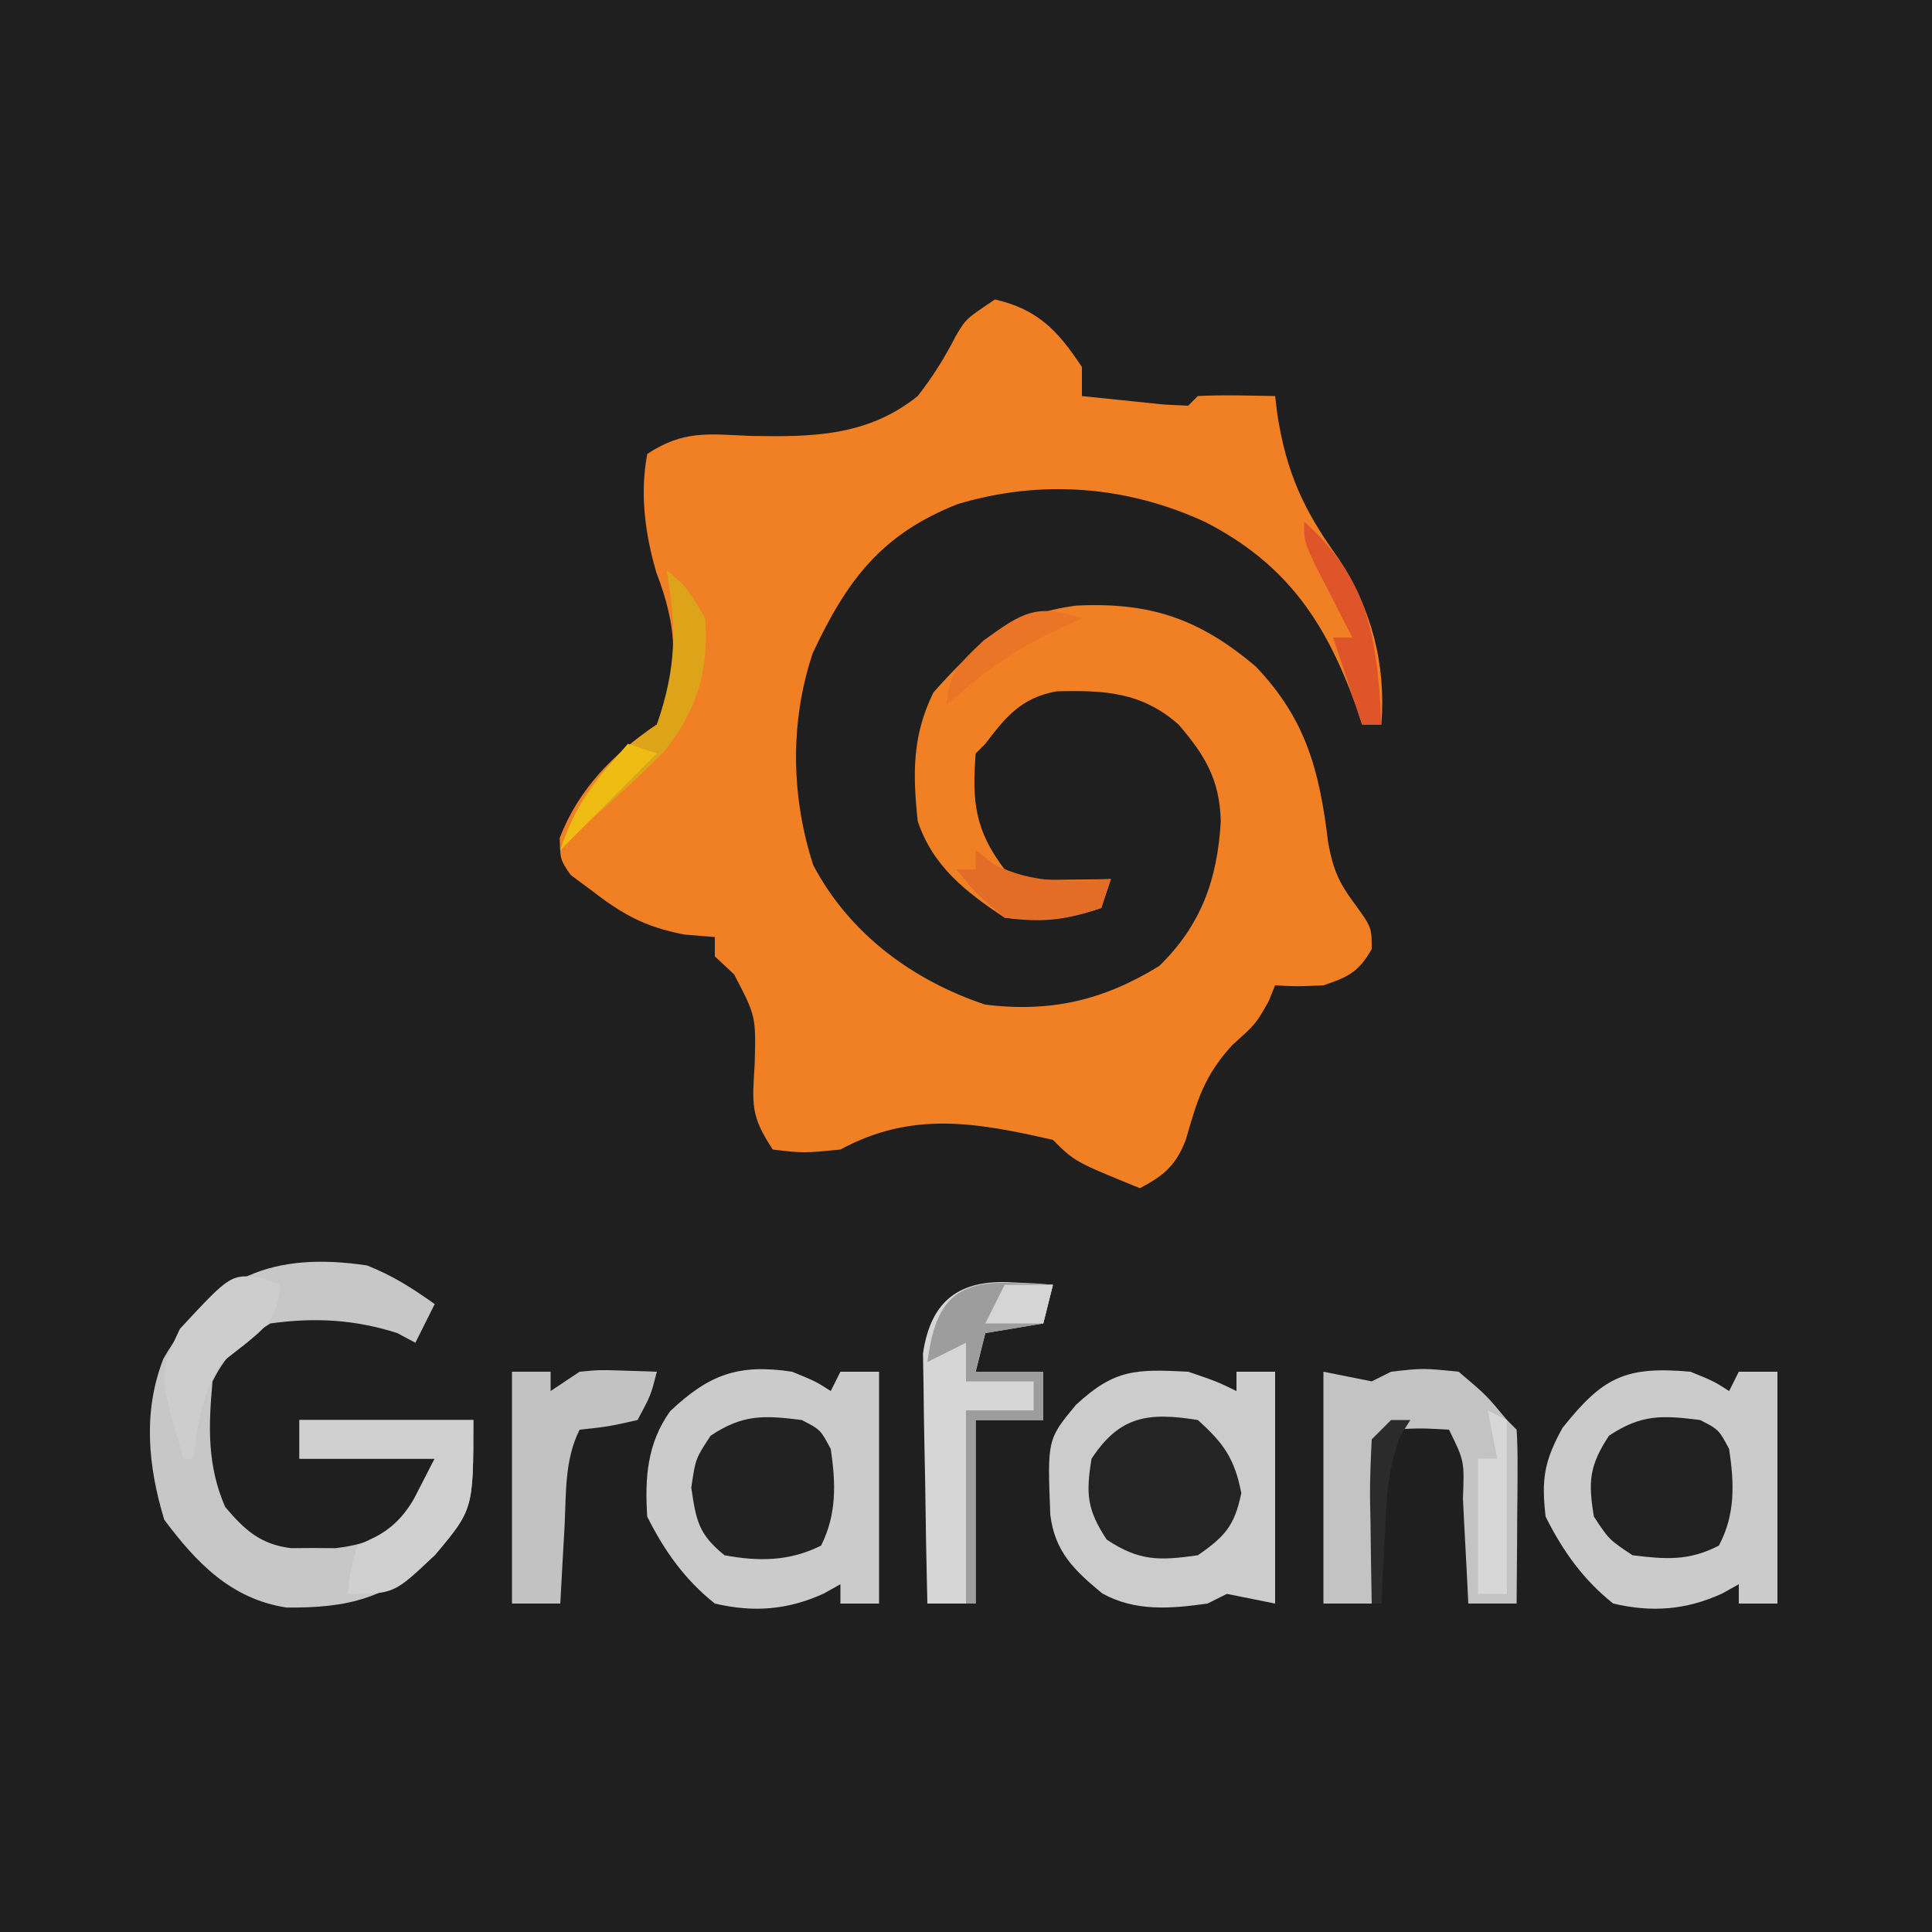 <?xml version="1.0" encoding="UTF-8"?>
<svg version="1.1" xmlns="http://www.w3.org/2000/svg" width="200" height="200">
<path d="M0 0 C66 0 132 0 200 0 C200 66 200 132 200 200 C134 200 68 200 0 200 C0 134 0 68 0 0 Z " fill="#1F1F1F" transform="translate(0,0)"/>
<path d="M0 0 C4.449 1.027 6.53 3.249 9 7 C9 7.99 9 8.98 9 10 C10.812 10.194 12.624 10.38 14.438 10.562 C15.447 10.667 16.456 10.771 17.496 10.879 C18.736 10.939 18.736 10.939 20 11 C20.33 10.67 20.66 10.34 21 10 C23.671 9.859 26.324 9.958 29 10 C29.112 10.926 29.112 10.926 29.227 11.871 C30.17 17.951 31.954 21.817 35.535 26.773 C38.993 32.03 40.483 37.724 40 44 C39.34 44 38.68 44 38 44 C37.792 43.371 37.585 42.742 37.371 42.094 C34.232 33.372 30.178 27.375 21.812 23.062 C13.686 19.287 4.786 18.585 -3.875 21.188 C-11.768 24.316 -15.306 29.033 -18.863 36.605 C-21.239 43.699 -21.121 51.436 -18.812 58.562 C-15.082 65.637 -8.555 70.482 -1 73 C5.746 73.826 11.215 72.566 17 69 C21.362 64.75 23.032 60.01 23.375 54 C23.253 49.732 21.802 47.257 19 44 C15.17 40.62 11.308 40.442 6.379 40.566 C2.762 41.226 1.159 43.145 -1 46 C-1.33 46.33 -1.66 46.66 -2 47 C-2.384 51.986 -2.068 54.988 1 59 C3.405 60.203 4.95 60.101 7.625 60.062 C8.442 60.053 9.26 60.044 10.102 60.035 C10.728 60.024 11.355 60.012 12 60 C11.67 60.99 11.34 61.98 11 63 C7.235 64.255 4.97 64.521 1 64 C-3.04 61.324 -6.447 58.66 -8 54 C-8.516 49.087 -8.574 45.171 -6.375 40.688 C-1.937 35.666 1.669 32.547 8.445 31.691 C16.085 31.324 21.141 33.044 27 38 C32.247 43.507 33.601 48.85 34.496 56.262 C34.991 58.95 35.576 60.342 37.188 62.5 C39 65 39 65 39 67.25 C37.65 69.613 36.572 70.143 34 71 C31.25 71.125 31.25 71.125 29 71 C28.773 71.557 28.546 72.114 28.312 72.688 C27 75 27 75 24.562 77.188 C21.634 80.401 20.941 82.888 19.758 86.973 C18.78 89.588 17.46 90.728 15 92 C8.25 89.25 8.25 89.25 6 87 C-2.024 85.166 -8.625 84.005 -16 88 C-19.812 88.375 -19.812 88.375 -23 88 C-25.357 84.464 -25.112 83.262 -24.875 79.125 C-24.742 74.208 -24.742 74.208 -27 69.875 C-27.66 69.256 -28.32 68.638 -29 68 C-29 67.34 -29 66.68 -29 66 C-30.031 65.918 -31.062 65.835 -32.125 65.75 C-36.37 64.928 -38.606 63.623 -42 61 C-42.639 60.526 -43.279 60.051 -43.938 59.562 C-45 58 -45 58 -45.062 55.75 C-43.104 50.681 -39.476 46.984 -35 44 C-32.571 38.386 -32.892 33.867 -35.062 28.25 C-36.225 24.222 -36.774 20.16 -36 16 C-32.281 13.52 -29.639 13.933 -25.375 14.125 C-18.97 14.246 -13.229 14.197 -8 10 C-6.443 8.006 -5.218 6.057 -4.07 3.805 C-3 2 -3 2 0 0 Z " fill="#F18024" transform="translate(103,31)"/>
<path d="M0 0 C2.438 1 2.438 1 4 2 C4.33 1.34 4.66 0.68 5 0 C6.32 0 7.64 0 9 0 C9 7.92 9 15.84 9 24 C7.68 24 6.36 24 5 24 C5 23.34 5 22.68 5 22 C4.43 22.318 3.86 22.637 3.273 22.965 C-0.475 24.672 -3.986 24.937 -8 24 C-11.113 21.526 -13.231 18.538 -15 15 C-15.257 10.987 -15.006 7.4 -12.617 4.074 C-8.609 0.308 -5.602 -0.846 0 0 Z " fill="#CBCBCC" transform="translate(82,142)"/>
<path d="M0 0 C2.438 1 2.438 1 4 2 C4.33 1.34 4.66 0.68 5 0 C6.32 0 7.64 0 9 0 C9 7.92 9 15.84 9 24 C7.68 24 6.36 24 5 24 C5 23.34 5 22.68 5 22 C4.43 22.318 3.86 22.637 3.273 22.965 C-0.475 24.672 -3.986 24.937 -8 24 C-11.113 21.526 -13.231 18.538 -15 15 C-15.442 11.111 -15.156 9.284 -13.25 5.812 C-9.086 0.608 -6.814 -0.608 0 0 Z " fill="#CBCBCC" transform="translate(175,142)"/>
<path d="M0 0 C2.938 1 2.938 1 5 2 C5 1.34 5 0.68 5 0 C6.32 0 7.64 0 9 0 C9 7.92 9 15.84 9 24 C7.35 23.67 5.7 23.34 4 23 C3.34 23.33 2.68 23.66 2 24 C-1.794 24.531 -5.463 24.851 -8.891 22.953 C-11.815 20.54 -13.794 18.64 -14.273 14.828 C-14.581 7.011 -14.581 7.011 -11.625 3.438 C-7.618 -0.283 -5.432 -0.276 0 0 Z " fill="#CCCCCD" transform="translate(123,142)"/>
<path d="M0 0 C2.692 1.077 4.615 2.304 7 4 C6.34 5.32 5.68 6.64 5 8 C4.381 7.67 3.763 7.34 3.125 7 C-1.285 5.589 -5.411 5.367 -10 6 C-12.934 7.796 -14.472 8.944 -16 12 C-16.425 16.621 -16.563 20.713 -14.688 25 C-12.678 27.381 -11.041 28.87 -7.879 29.266 C-6.732 29.258 -6.732 29.258 -5.562 29.25 C-4.801 29.255 -4.039 29.26 -3.254 29.266 C-0.698 28.964 0.846 28.406 3 27 C4.312 25.303 4.312 25.303 5.25 23.375 C6.116 21.704 6.116 21.704 7 20 C2.38 20 -2.24 20 -7 20 C-7 18.68 -7 17.36 -7 16 C-1.06 16 4.88 16 11 16 C11 25.243 11 25.243 7 30 C2.083 34.437 -1.863 35.477 -8.359 35.41 C-14.068 34.524 -17.666 30.793 -21 26.312 C-22.675 20.763 -23.227 15.153 -21.086 9.652 C-16.119 1.081 -9.664 -1.452 0 0 Z " fill="#C7C7C7" transform="translate(38,131)"/>
<path d="M0 0 C2.475 0.495 2.475 0.495 5 1 C5.66 0.67 6.32 0.34 7 0 C10.312 -0.375 10.312 -0.375 14 0 C16.875 2.438 16.875 2.438 19 5 C19.33 5.33 19.66 5.66 20 6 C20.086 7.343 20.107 8.69 20.098 10.035 C20.094 10.844 20.091 11.653 20.088 12.486 C20.08 13.336 20.071 14.187 20.062 15.062 C20.058 15.917 20.053 16.771 20.049 17.65 C20.037 19.767 20.019 21.883 20 24 C18.35 24 16.7 24 15 24 C14.939 22.784 14.879 21.569 14.816 20.316 C14.732 18.732 14.647 17.147 14.562 15.562 C14.523 14.76 14.484 13.958 14.443 13.131 C14.595 9.248 14.595 9.248 13 6 C10 5.833 10 5.833 7 6 C4.881 8.119 5.582 12.62 5.438 15.562 C5.394 16.369 5.351 17.175 5.307 18.006 C5.2 20.004 5.1 22.002 5 24 C3.35 24 1.7 24 0 24 C0 16.08 0 8.16 0 0 Z " fill="#C3C3C4" transform="translate(137,142)"/>
<path d="M0 0 C0.799 0.036 1.598 0.072 2.422 0.109 C3.025 0.156 3.628 0.202 4.25 0.25 C3.92 1.57 3.59 2.89 3.25 4.25 C1.27 4.58 -0.71 4.91 -2.75 5.25 C-3.08 6.57 -3.41 7.89 -3.75 9.25 C-1.44 9.25 0.87 9.25 3.25 9.25 C3.25 10.9 3.25 12.55 3.25 14.25 C0.94 14.25 -1.37 14.25 -3.75 14.25 C-3.75 20.52 -3.75 26.79 -3.75 33.25 C-5.4 33.25 -7.05 33.25 -8.75 33.25 C-8.849 29.193 -8.922 25.137 -8.97 21.08 C-8.99 19.7 -9.017 18.321 -9.052 16.942 C-9.1 14.956 -9.121 12.97 -9.141 10.984 C-9.162 9.79 -9.183 8.596 -9.204 7.366 C-8.402 1.859 -5.417 -0.319 0 0 Z " fill="#D6D6D7" transform="translate(104.75,132.75)"/>
<path d="M0 0 C2.695 2.419 3.806 4.008 4.5 7.562 C3.81 10.925 2.819 12.049 0 14 C-3.975 14.568 -6.065 14.623 -9.438 12.375 C-11.472 9.283 -11.606 7.636 -11 4 C-8.071 -0.452 -5.118 -0.823 0 0 Z " fill="#242424" transform="translate(124,147)"/>
<path d="M0 0 C1.938 1 1.938 1 3 3 C3.527 6.561 3.629 9.741 2 13 C-1.261 14.63 -4.442 14.66 -8 14 C-10.692 11.812 -10.939 10.416 -11.438 7 C-11 4 -11 4 -9.438 1.625 C-6.101 -0.6 -3.931 -0.5 0 0 Z " fill="#222222" transform="translate(83,147)"/>
<path d="M0 0 C1.938 1 1.938 1 3 3 C3.53 6.58 3.659 9.76 1.938 13 C-1.179 14.609 -3.563 14.422 -7 14 C-9.438 12.375 -9.438 12.375 -11 10 C-11.606 6.364 -11.472 4.717 -9.438 1.625 C-6.101 -0.6 -3.931 -0.5 0 0 Z " fill="#212121" transform="translate(176,147)"/>
<path d="M0 0 C1.32 0 2.64 0 4 0 C4 0.66 4 1.32 4 2 C4.99 1.34 5.98 0.68 7 0 C9.043 -0.195 9.043 -0.195 11.188 -0.125 C13.075 -0.063 13.075 -0.063 15 0 C14.375 2.438 14.375 2.438 13 5 C9.938 5.688 9.938 5.688 7 6 C5.414 9.172 5.621 12.635 5.438 16.125 C5.394 16.879 5.351 17.633 5.307 18.41 C5.201 20.273 5.1 22.137 5 24 C3.35 24 1.7 24 0 24 C0 16.08 0 8.16 0 0 Z " fill="#C2C2C3" transform="translate(53,142)"/>
<path d="M0 0 C5.94 0 11.88 0 18 0 C18 9.243 18 9.243 14 14 C9.789 18 9.789 18 5 18 C5.25 15.625 5.25 15.625 6 13 C6.598 12.711 7.196 12.422 7.812 12.125 C11.27 10.347 12.235 7.404 14 4 C9.38 4 4.76 4 0 4 C0 2.68 0 1.36 0 0 Z " fill="#D0D0D1" transform="translate(31,147)"/>
<path d="M0 0 C1.212 0.041 1.212 0.041 2.449 0.082 C3.064 0.117 3.679 0.152 4.312 0.188 C3.982 1.508 3.652 2.828 3.312 4.188 C1.333 4.518 -0.647 4.848 -2.688 5.188 C-3.018 6.508 -3.348 7.827 -3.688 9.188 C-1.377 9.188 0.932 9.188 3.312 9.188 C3.312 10.838 3.312 12.488 3.312 14.188 C1.002 14.188 -1.308 14.188 -3.688 14.188 C-3.688 20.457 -3.688 26.727 -3.688 33.188 C-4.018 33.188 -4.348 33.188 -4.688 33.188 C-4.688 26.587 -4.688 19.988 -4.688 13.188 C-2.377 13.188 -0.068 13.188 2.312 13.188 C2.312 12.197 2.312 11.207 2.312 10.188 C0.003 10.188 -2.308 10.188 -4.688 10.188 C-4.688 8.867 -4.688 7.548 -4.688 6.188 C-6.668 7.178 -6.668 7.178 -8.688 8.188 C-7.893 2.31 -6.145 -0.267 0 0 Z " fill="#9D9D9E" transform="translate(104.688,132.812)"/>
<path d="M0 0 C0.578 0.227 1.155 0.454 1.75 0.688 C1.412 3.842 0.831 4.621 -1.688 6.688 C-2.533 7.348 -3.379 8.008 -4.25 8.688 C-6.336 11.817 -6.746 14.995 -7.25 18.688 C-7.58 18.688 -7.91 18.688 -8.25 18.688 C-10.821 9.896 -10.821 9.896 -8.625 5.25 C-3.33 -0.463 -3.33 -0.463 0 0 Z " fill="#CDCDCE" transform="translate(27.25,132.312)"/>
<path d="M0 0 C2.125 1.812 2.125 1.812 4 5 C4.386 10.451 3.146 14.57 -0.27 18.832 C-2.768 21.331 -5.333 23.683 -8 26 C-9.01 26.99 -10.015 27.985 -11 29 C-9.165 23.328 -5.973 19.315 -1 16 C1.009 10.172 1.077 6.033 0 0 Z " fill="#DDA41A" transform="translate(69,59)"/>
<path d="M0 0 C0.639 0.495 1.279 0.99 1.938 1.5 C6.04 3.51 9.514 3.264 14 3 C13.67 3.99 13.34 4.98 13 6 C9.362 7.213 6.823 7.395 3 7 C0.062 4.5 0.062 4.5 -2 2 C-1.34 2 -0.68 2 0 2 C0 1.34 0 0.68 0 0 Z " fill="#E36C27" transform="translate(101,88)"/>
<path d="M0 0 C0.66 0.33 1.32 0.66 2 1 C2 6.94 2 12.88 2 19 C1.01 19 0.02 19 -1 19 C-1 14.38 -1 9.76 -1 5 C-0.34 5 0.32 5 1 5 C0.67 3.35 0.34 1.7 0 0 Z " fill="#D7D7D8" transform="translate(154,146)"/>
<path d="M0 0 C6.137 5.502 7.346 10.848 7.887 18.805 C7.924 19.529 7.961 20.254 8 21 C7.34 21 6.68 21 6 21 C5.01 18.03 4.02 15.06 3 12 C3.66 12 4.32 12 5 12 C4.639 11.301 4.278 10.603 3.906 9.883 C3.442 8.973 2.978 8.063 2.5 7.125 C2.036 6.22 1.572 5.315 1.094 4.383 C0 2 0 2 0 0 Z " fill="#E05429" transform="translate(135,54)"/>
<path d="M0 0 C-1.196 0.557 -2.393 1.114 -3.625 1.688 C-7.621 3.671 -10.692 6.023 -14 9 C-13.747 5.585 -12.741 4.752 -10.188 2.312 C-6.171 -0.601 -4.702 -1.567 0 0 Z " fill="#EB7527" transform="translate(112,64)"/>
<path d="M0 0 C0.66 0 1.32 0 2 0 C1.524 0.75 1.524 0.75 1.039 1.516 C-0.365 4.872 -0.462 8.163 -0.625 11.75 C-0.664 12.447 -0.702 13.145 -0.742 13.863 C-0.836 15.575 -0.919 17.288 -1 19 C-1.33 19 -1.66 19 -2 19 C-2.054 16.208 -2.094 13.417 -2.125 10.625 C-2.142 9.831 -2.159 9.037 -2.176 8.219 C-2.193 6.145 -2.103 4.071 -2 2 C-1.34 1.34 -0.68 0.68 0 0 Z " fill="#2B2B2B" transform="translate(144,147)"/>
<path d="M0 0 C0.99 0.33 1.98 0.66 3 1 C-0.333 4.333 -3.667 7.667 -7 11 C-5.514 6.407 -3.15 3.564 0 0 Z " fill="#EEBC12" transform="translate(65,77)"/>
<path d="M0 0 C1.65 0 3.3 0 5 0 C4.67 1.32 4.34 2.64 4 4 C2.02 4 0.04 4 -2 4 C-1.34 2.68 -0.68 1.36 0 0 Z " fill="#D5D5D6" transform="translate(104,133)"/>
</svg>
